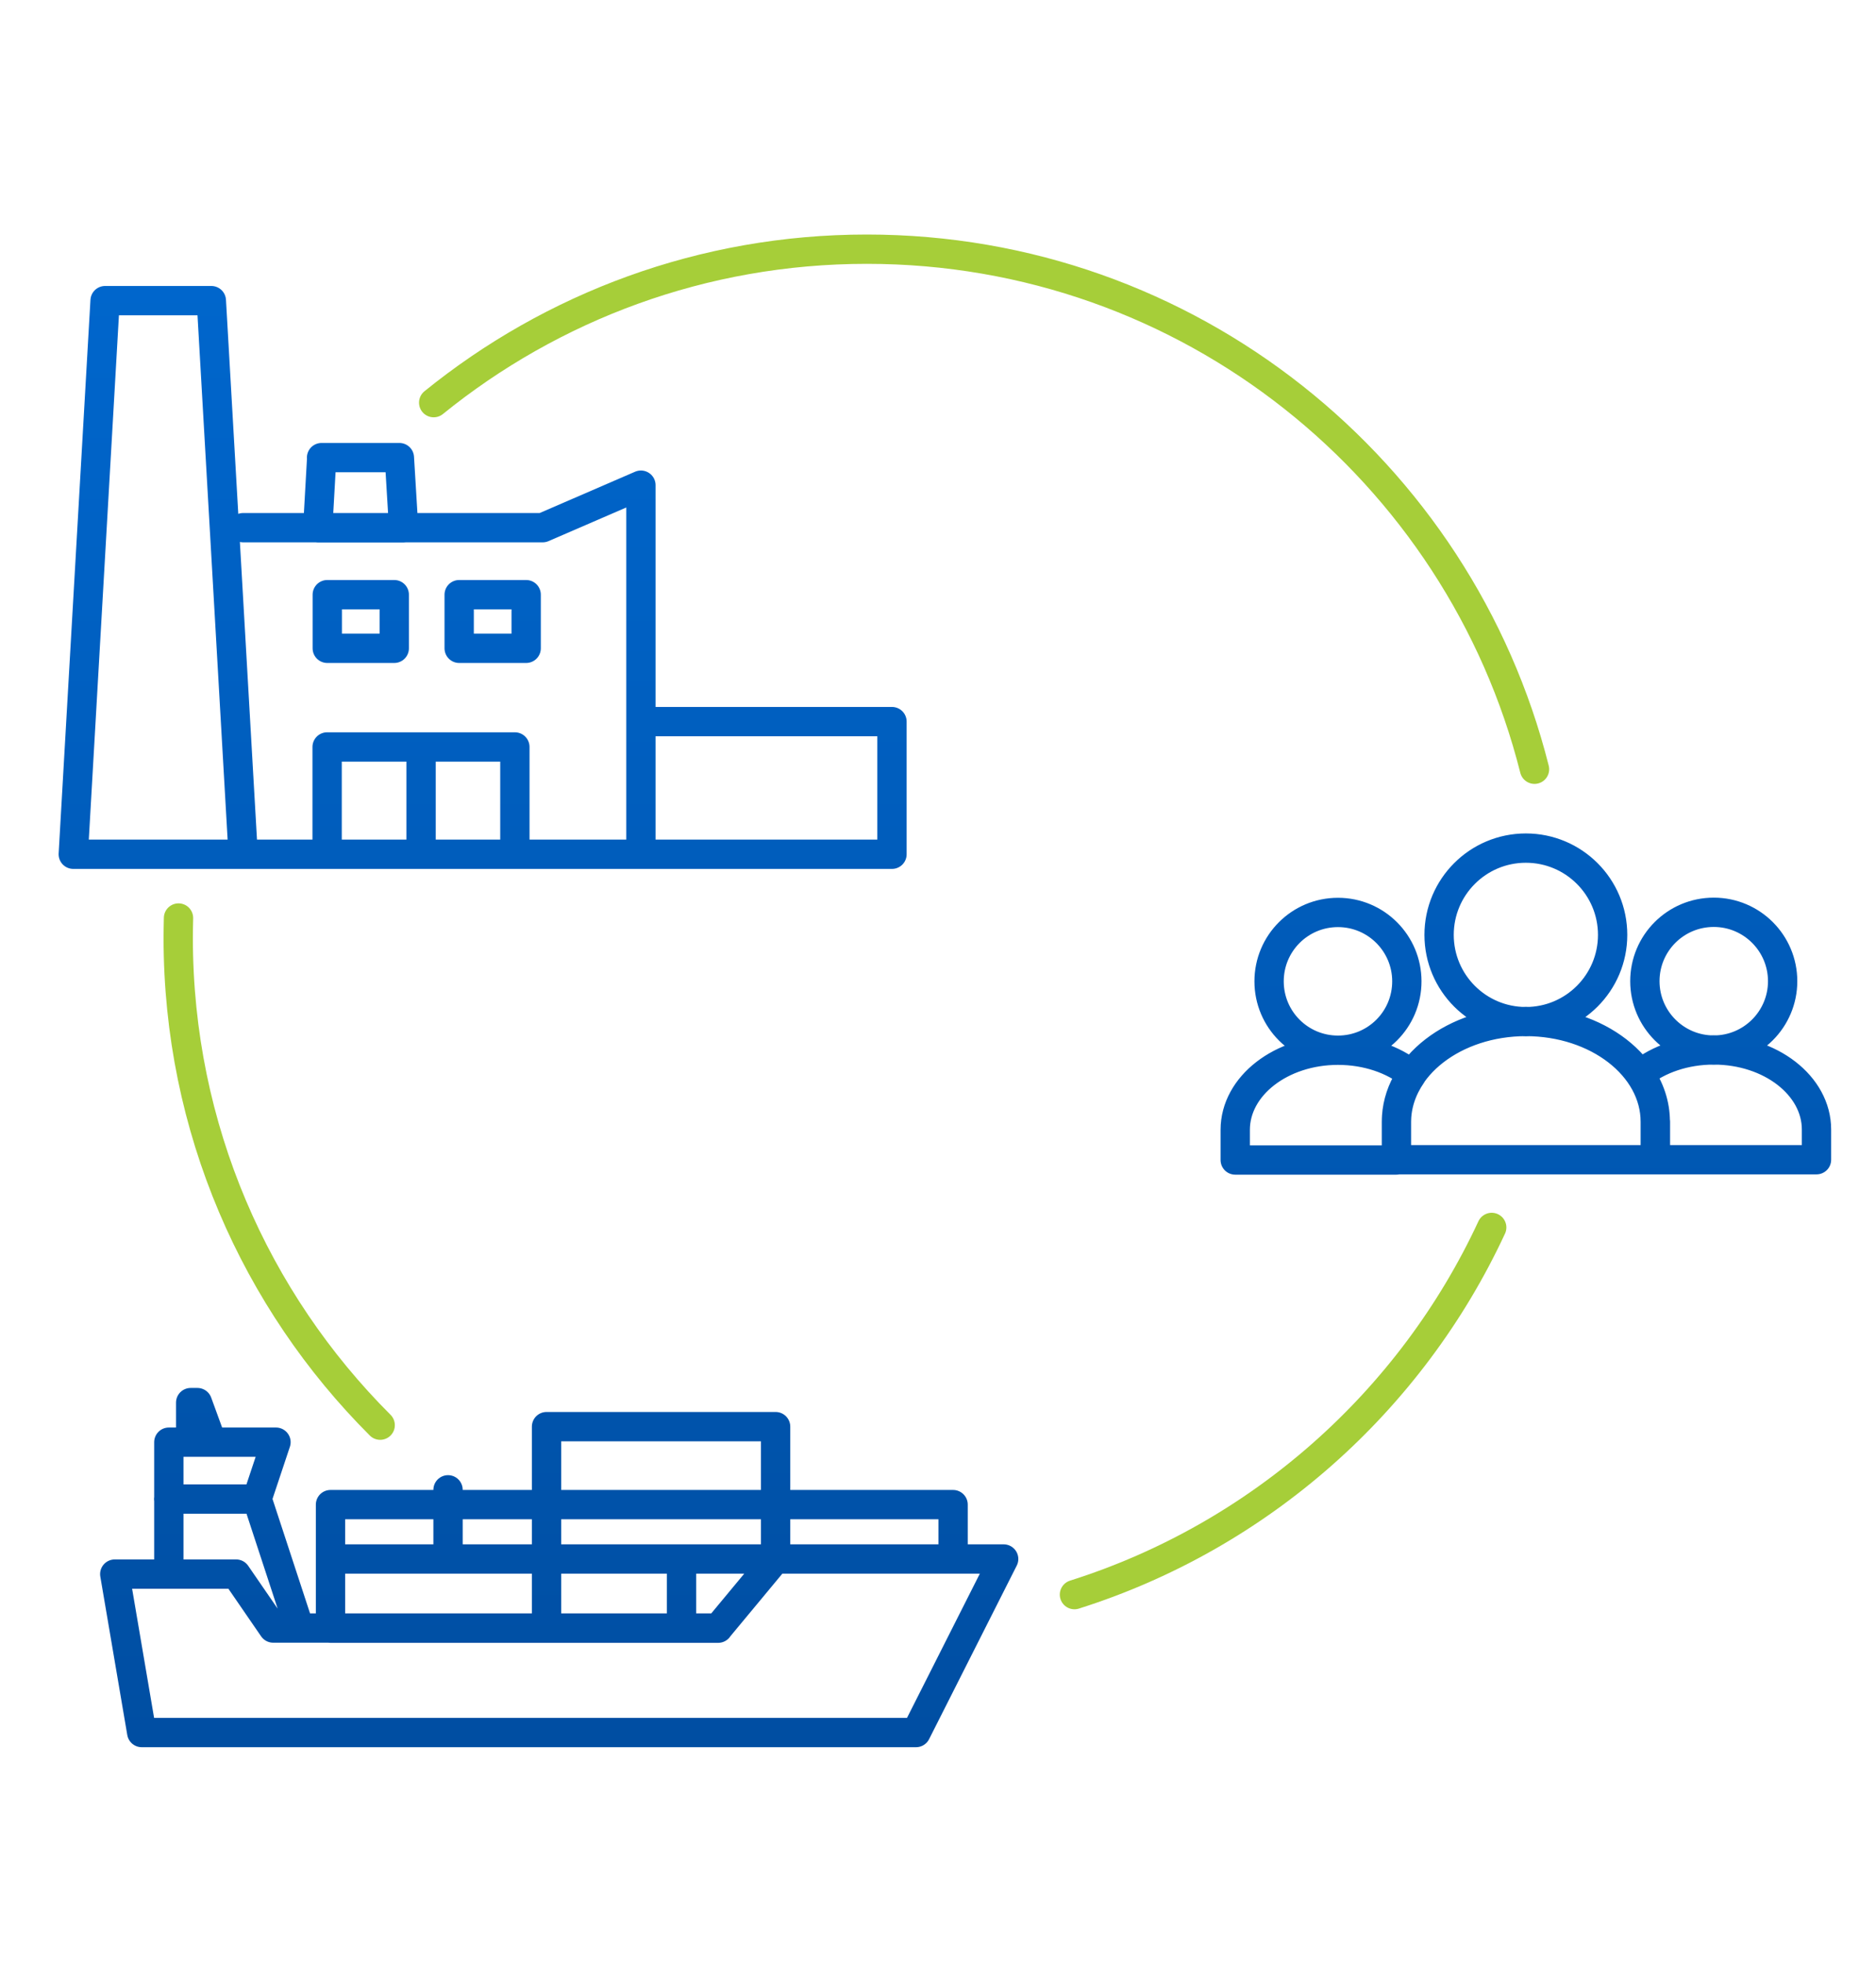 <svg width="128" height="134" viewBox="0 0 128 134" fill="none" xmlns="http://www.w3.org/2000/svg">
<path d="M73.31 108.79C85.94 104.8 96.27 95.61 101.78 83.74" stroke="#A6CE39" stroke-width="2" stroke-linecap="round" stroke-linejoin="round"/>
<path d="M12.18 62.63C12.17 63.08 12.16 63.53 12.16 63.99C12.16 76.97 17.43 88.73 25.94 97.23" stroke="#A6CE39" stroke-width="2" stroke-linecap="round" stroke-linejoin="round"/>
<path d="M104.7 52.48C99.57 32.1 81.12 17 59.14 17C47.94 17 37.66 20.93 29.59 27.47" stroke="#A6CE39" stroke-width="2" stroke-linecap="round" stroke-linejoin="round"/>
<path d="M20.43 111.07L17.54 102.26L18.83 98.39H11.52V107.39M65.03 105.99V102.65H22.55V111.08H49M22.55 106.36H54.58H63.03M52.92 106.37V97.33H37.29V110.46M30.57 101.64V106.35M46.5 106.36V111.07M17.53 102.27H11.51M16.59 58.28H5L7.17 20.51H7.18H14.42L16.59 58.28ZM16.59 58.28H60.86V49.23H44.2M43.73 58.28V33.1L37.03 36H16.59M28.73 50.96V58.28M112.94 76.53C112.94 72.75 108.98 69.69 104.11 69.69C99.24 69.69 95.28 72.75 95.28 76.53V79.12H112.95V76.53H112.94ZM112.94 76.53V79.12H123.94V77.06C123.94 74.06 120.8 71.63 116.93 71.63C114.95 71.63 113.17 72.26 111.89 73.28C112.56 74.24 112.94 75.35 112.94 76.52V76.53ZM91.29 71.65C93.27 71.65 95.06 72.28 96.33 73.3V73.31C95.66 74.28 95.28 75.38 95.28 76.55V79.14H84.28V77.08C84.28 74.08 87.42 71.65 91.29 71.65ZM91.29 71.65C88.69 71.65 86.59 69.55 86.59 66.95C86.59 64.35 88.69 62.25 91.29 62.25C93.89 62.25 95.99 64.36 95.99 66.95C95.99 69.55 93.89 71.65 91.29 71.65ZM68.48 106.36L62.5 118.2H9.67L7.83 107.39H16.11L18.64 111.07H49L52.91 106.36H68.48ZM13.01 97.88H14.27L13.47 95.69H13.01V97.88ZM21.95 31.22L21.68 36.01H27.54L27.25 31.22H21.94H21.95ZM26.9 40.57H22.33V44.23H26.9V40.57ZM35.9 40.57H31.33V44.23H35.9V40.57ZM35.13 50.96H22.32V58.28H35.13V50.96ZM104.11 57.86C100.84 57.86 98.19 60.51 98.19 63.78C98.19 67.05 100.84 69.7 104.11 69.7C107.38 69.7 110.03 67.05 110.03 63.78C110.03 60.51 107.38 57.86 104.11 57.86ZM116.93 71.64C119.52 71.64 121.63 69.54 121.63 66.94C121.63 64.35 119.53 62.24 116.93 62.24C114.33 62.24 112.23 64.34 112.23 66.94C112.23 69.53 114.33 71.64 116.93 71.64Z" stroke="url(#paint0_linear_386_2878)" stroke-width="2" stroke-linecap="round" stroke-linejoin="round"/>
<defs>
<linearGradient id="paint0_linear_386_2878" x1="64.47" y1="119.2" x2="64.47" y2="19.51" gradientUnits="userSpaceOnUse">
<stop stop-color="#004EA2"/>
<stop offset="1" stop-color="#0066CC"/>
</linearGradient>
</defs>
</svg>
